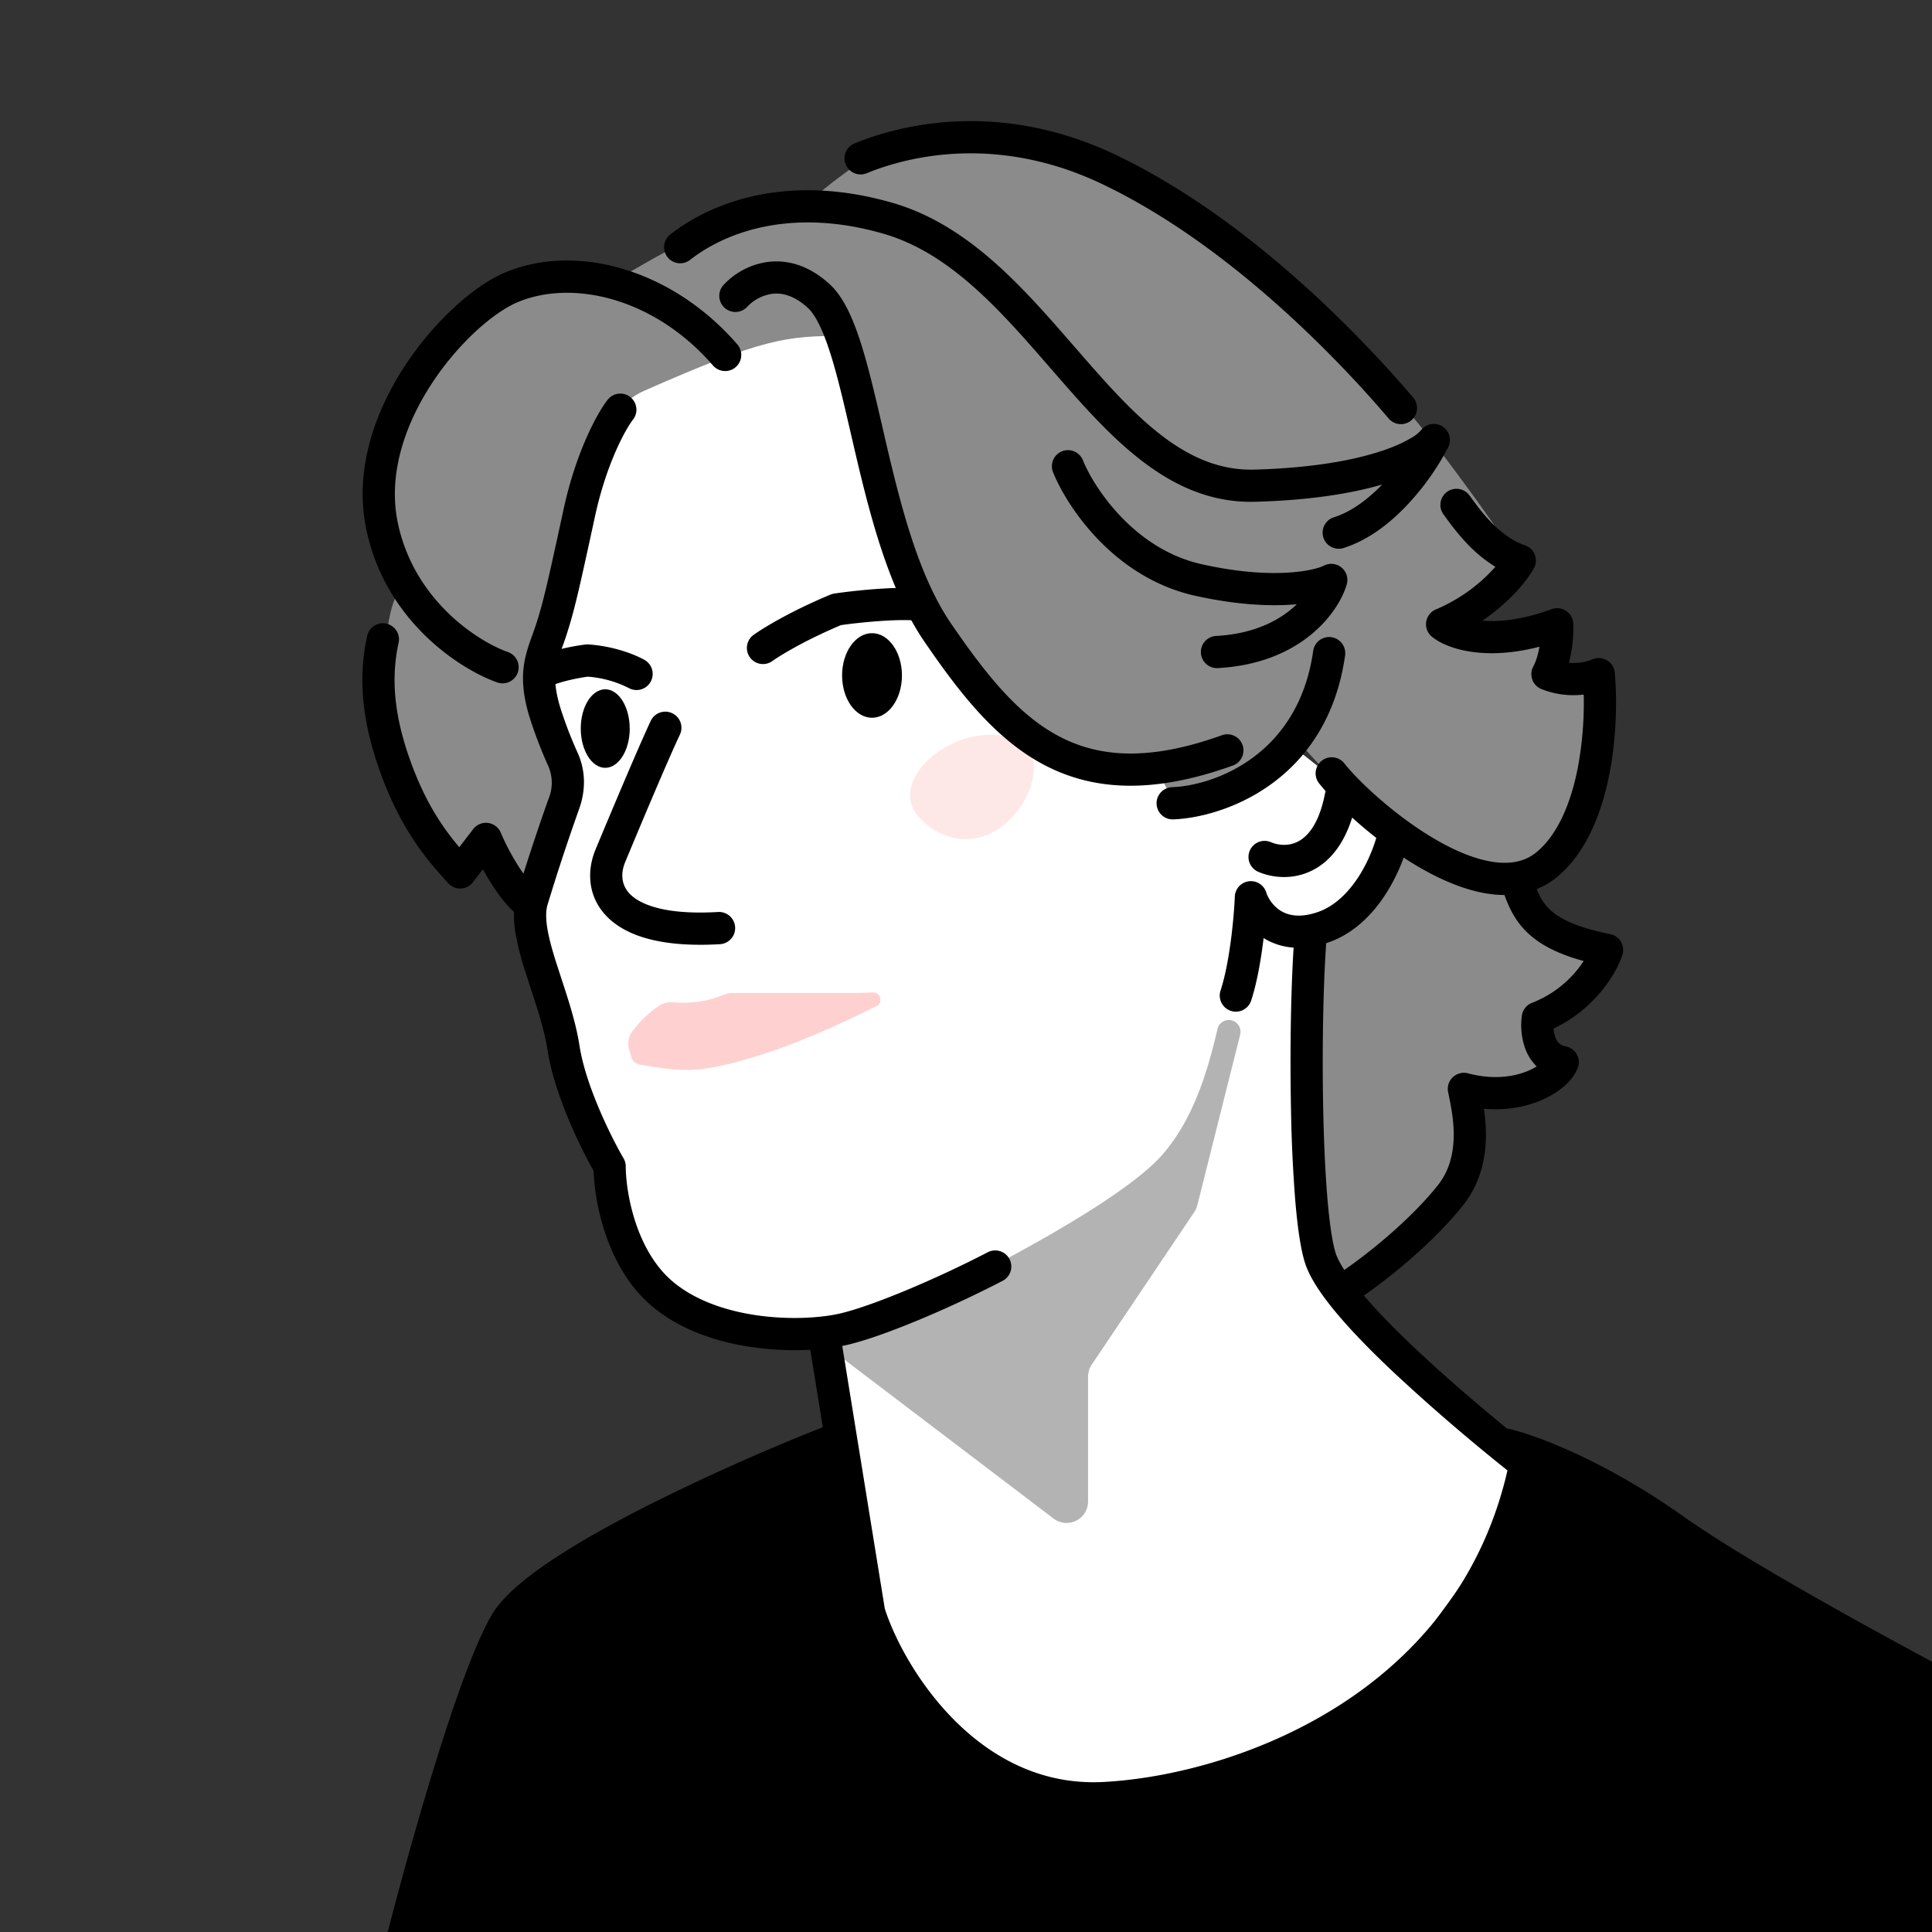 <svg xmlns="http://www.w3.org/2000/svg" width="45" height="45" fill="none"><rect width="100%" height="100%" fill="#333333" stroke="none"/><g clip-path="url(#a)"><path fill="#fff" d="m19.382 31.113.841 7.404 1.71 2.312 2.277.848c2.528.699 3.16.55 7.566-1.729 3.526-1.822 3.963-4.64 3.742-5.82-1.513-1.066-4.234-3.423-4.74-5.055-.505-1.632-.299-5.569-.132-7.333 1.583-.652 1.856-1.857 1.796-2.378l-1.131-1.03-2.129-1.68-1.08-.632c-.749-.122-2.269-.366-2.362-.366-.093 0-.482-.1-.665-.15L21.5 8.687c-.504-.96-1.55-2.894-1.696-2.96-.146-.067-1.68-.128-2.428-.15L15.148 6.99l-.565 2.445c-.205.255-.679.987-.931 1.879-.316 1.114-1.048 3.442-1.081 4.473-.027.825.443 1.984.681 2.46-.105.639-.412 2.1-.798 2.845-.482.93.515 2.294.648 3.342.107.838.829 2.184 1.176 2.753-.243.392-.426 1.514.785 2.86 1.212 1.347 3.384 1.272 4.32 1.066Z"/><path fill="#8B8B8B" d="M30.546 27.418v-5.66c.893-.146 1.77-1.515 2.096-2.181-.57-.303-1.846-1.673-2.413-2.32-.668 1.116-2.196 1.42-2.877 1.433l-.401-.745c-.727-.05-2.332-.26-2.943-.688-.764-.535-1.949-1.834-2.904-3.821-.764-1.59-1.3-4.491-1.478-5.612-1.301 0-1.849.054-4.626 1.28-1.14.504-1.2 2.108-1.543 3.082-.274.778-.75 2.74-.955 3.623l.757 2.343L12.502 21l-1.136-1.352-.559.866c-.498-.409-1.55-1.716-1.766-3.678-.216-1.961.09-2.884.27-3.1v-.09c-.216-.343-.606-1.378-.433-2.776.217-1.749.577-1.316 2.055-3.281 1.183-1.572 2.813-1.388 3.48-1.1 2.884-1.73 4.145-1.91 4.416-1.784 1.64-1.388 2.325-1.64 4.29-1.478 1.965.163 1.244.199 3.587 1.28 2.343 1.082 4.56 3.48 5.66 4.597.88.894 2.386 3.028 3.029 3.983-.26.375-1.226 1.19-1.677 1.55 1.024.477 2.073.2 2.47 0v1.1l1.171.126c0 3.288-1.31 4.483-1.964 4.669-.145.88 1.25 1.484 1.964 1.676-.23.65-1.081 1.34-1.478 1.605.087.59.397.823.541.865-.274.634-1.556.697-2.163.649.012.078-.004.58-.162 1.965-.159 1.384-1.893 2.487-2.74 2.866-.27-.373-.811-1.442-.811-2.74Z"/><path fill="#000" fill-rule="evenodd" d="M14.678 9.246a.375.375 0 0 1 .067.526c-.16.205-.61.99-.883 2.24l-.051.235c-.311 1.428-.426 1.954-.615 2.538a7.17 7.17 0 0 1-.108.308c-.062.171-.11.303-.138.477-.037.23-.028.529.133 1.013.14.422.271.728.376.961.19.425.179.887.03 1.299a49.26 49.26 0 0 0-.738 2.238c-.037.127-.041.302-.003.54.038.235.113.502.207.8l.118.363c.162.494.344 1.047.425 1.574.143.927.738 2.13 1.025 2.62a.375.375 0 0 1 .052.19c0 .28.054.768.221 1.282.168.515.439 1.023.85 1.38.524.454 1.261.705 2.01.81.748.104 1.462.056 1.901-.044.733-.169 2.204-.782 3.45-1.429a.375.375 0 0 1 .346.666c-1.26.654-2.8 1.303-3.628 1.494-.537.123-1.343.171-2.172.055-.828-.115-1.723-.4-2.399-.986-.55-.476-.879-1.123-1.07-1.713a5.295 5.295 0 0 1-.258-1.412c-.316-.56-.913-1.784-1.07-2.798-.07-.46-.226-.935-.385-1.422l-.131-.405a6.613 6.613 0 0 1-.232-.905c-.047-.289-.059-.591.024-.872.15-.511.495-1.57.752-2.281a.974.974 0 0 0-.01-.737 10.689 10.689 0 0 1-.402-1.03c-.191-.573-.223-.994-.163-1.368.04-.248.126-.486.2-.69a6.43 6.43 0 0 0 .074-.21c.177-.546.283-1.034.605-2.51l.041-.19c.291-1.336.782-2.23 1.023-2.54a.375.375 0 0 1 .526-.067Z" clip-rule="evenodd"/><path fill="#000" fill-rule="evenodd" d="M15.656 16.612a.375.375 0 0 1 .18.5c-.292.615-1.022 2.359-1.274 2.967-.114.275-.09.554.13.763.248.236.827.471 2.034.4a.375.375 0 0 1 .043.75c-1.275.074-2.118-.154-2.594-.606-.503-.479-.505-1.113-.306-1.594.25-.602.988-2.365 1.288-3.001a.375.375 0 0 1 .5-.179Zm-2.02-1.6a.37.37 0 0 1 .07-.002c.65.046 1.126.26 1.305.36a.375.375 0 1 1-.369.654 2.524 2.524 0 0 0-.953-.263 4.73 4.73 0 0 0-.511.101c-.1.026-.19.053-.26.08-.065.025-.089.04-.09.04l.004-.002a.375.375 0 1 1-.494-.565c.095-.083.218-.137.313-.173a3.3 3.3 0 0 1 .34-.106c.231-.06.48-.104.645-.124Zm5.954-.452c.459-.066 1.3-.145 1.734-.107a.375.375 0 0 0 .065-.748c-.543-.047-1.502.051-1.955.12a.379.379 0 0 0-.089.024c-.928.386-1.577.782-1.802.946a.375.375 0 0 0 .44.607c.168-.122.747-.48 1.607-.843Z" clip-rule="evenodd"/><path fill="#FED1D0" d="M15.369 23.416c-.3.193-.508.428-.648.618a.467.467 0 0 0-.068.406l.05.178a.25.25 0 0 0 .2.179c1.031.175 1.406.218 2.855-.238.865-.272 1.91-.75 2.668-1.13.15-.074.076-.323-.092-.314-.177.008-.372.014-.578.014H17.06a.545.545 0 0 0-.2.04 2.429 2.429 0 0 1-1.108.18c-.132-.013-.271-.006-.383.067Z"/><path fill="#000" fill-rule="evenodd" d="M8.999 14.526c.202.044.33.245.285.447-.175.8-.113 1.651.258 2.703.35.993.766 1.596 1.155 2.057l.325-.422a.375.375 0 0 1 .643.085c.143.342.342.69.525.95a2.35 2.35 0 0 0 .269.323.375.375 0 0 1-.108.734.53.53 0 0 1-.292-.097 1.125 1.125 0 0 1-.168-.142 3.075 3.075 0 0 1-.315-.387 5.825 5.825 0 0 1-.329-.529l-.232.301a.375.375 0 0 1-.573.025c-.502-.547-1.12-1.265-1.607-2.649-.407-1.154-.495-2.149-.283-3.113a.375.375 0 0 1 .447-.286Zm3.477 6.157-.001-.001.002.001Z" clip-rule="evenodd"/><path fill="#FED1D0" d="M23.981 17.51c-.31-.466-1.159-.529-1.896-.142-.737.388-1.083 1.079-.773 1.544.31.466 1.07.864 1.807.476.737-.387 1.172-1.413.862-1.878Z" opacity=".5"/><path fill="#000" fill-rule="evenodd" d="M16.607 8.513c-1.37-1.583-3.287-2.013-4.56-1.47-.538.228-1.366.932-1.998 1.903-.628.965-1.015 2.117-.784 3.227.377 1.818 1.879 2.773 2.565 3.014a.375.375 0 1 1-.249.708c-.842-.296-2.602-1.41-3.05-3.57-.287-1.375.201-2.732.89-3.789.684-1.05 1.616-1.88 2.332-2.184 1.637-.697 3.887-.101 5.421 1.67a.375.375 0 1 1-.567.491Zm1.341-1.663a.981.981 0 0 0-.54.292.375.375 0 1 1-.558-.502 1.73 1.73 0 0 1 .975-.53c.462-.077.987.044 1.493.503.35.318.579.876.762 1.47.166.539.315 1.182.47 1.85l.063.274c.362 1.56.778 3.206 1.538 4.315.808 1.18 1.554 2.116 2.501 2.62.92.491 2.088.603 3.808-.017a.375.375 0 1 1 .255.706c-1.863.67-3.26.59-4.415-.026-1.127-.6-1.962-1.682-2.768-2.859-.854-1.247-1.294-3.04-1.65-4.57l-.064-.275c-.155-.673-.297-1.286-.455-1.797-.185-.6-.367-.97-.55-1.136-.346-.315-.644-.356-.865-.319Z" clip-rule="evenodd"/><path fill="#000" fill-rule="evenodd" d="M20.575 5.443c-2.07-.597-3.614-.079-4.494.604a.375.375 0 1 1-.46-.592c1.075-.834 2.867-1.394 5.162-.732.972.28 1.788.845 2.512 1.506.62.568 1.19 1.224 1.734 1.85l.258.296c.63.722 1.231 1.376 1.877 1.848.638.465 1.301.736 2.058.715 1.355-.038 2.3-.22 2.925-.423.312-.101.54-.207.698-.3a.907.907 0 0 0 .25-.19.375.375 0 0 1 .637.39 5.951 5.951 0 0 1-.873 1.257c-.405.45-.944.9-1.578 1.096a.375.375 0 0 1-.222-.716c.406-.126.796-.415 1.136-.767-.697.204-1.66.366-2.951.402-.97.028-1.792-.326-2.522-.859-.722-.526-1.372-1.241-2-1.96l-.263-.302c-.546-.628-1.084-1.247-1.67-1.783-.677-.619-1.394-1.103-2.214-1.34Zm4.16 5.069a.375.375 0 0 1 .488.208c.128.317.428.84.9 1.329.47.486 1.093.92 1.869 1.093.834.187 1.496.223 1.979.197.492-.027.775-.118.865-.164a.375.375 0 0 1 .532.438c-.194.664-1.066 1.835-2.984 1.947a.375.375 0 1 1-.044-.748c.918-.054 1.509-.392 1.865-.738-.062.006-.127.01-.194.014-.556.03-1.287-.014-2.183-.214-.955-.214-1.703-.743-2.245-1.304-.54-.559-.892-1.165-1.055-1.57a.375.375 0 0 1 .207-.488Z" clip-rule="evenodd"/><path fill="#000" fill-rule="evenodd" d="M25.682 4.292c-2.25-1.078-4.271-.756-5.488-.26a.375.375 0 1 1-.284-.694c1.373-.56 3.619-.91 6.096.277 3.147 1.508 5.794 4.335 6.91 5.646a.375.375 0 0 1-.572.486c-1.1-1.293-3.663-4.02-6.662-5.455Zm8.015 7.17a.375.375 0 0 1 .525.071c.022.029.047.062.073.099.098.133.23.315.412.506.23.242.505.46.81.562a.375.375 0 0 1 .21.537c-.155.28-.556.784-1.2 1.219.385.033.924-.014 1.612-.267a.375.375 0 0 1 .505.334 3.204 3.204 0 0 1-.101.914c.164.013.36 0 .549-.08a.375.375 0 0 1 .519.311c.051.557.05 1.446-.12 2.334-.168.875-.513 1.822-1.205 2.409-.476.403-1.052.49-1.614.407-.555-.081-1.121-.33-1.636-.63-1.028-.603-1.95-1.479-2.32-1.953a.375.375 0 0 1 .592-.46c.31.397 1.16 1.21 2.107 1.765.472.277.944.474 1.366.536.414.06.753-.011 1.02-.237.495-.42.796-1.158.953-1.978a8.23 8.23 0 0 0 .134-1.683 2.02 2.02 0 0 1-.997-.133.375.375 0 0 1-.179-.519c.068-.127.116-.291.145-.463-1.261.329-2.139.063-2.502-.23a.375.375 0 0 1 .089-.638 3.868 3.868 0 0 0 1.386-.993 3.241 3.241 0 0 1-.666-.548c-.22-.231-.392-.467-.487-.597a4.47 4.47 0 0 0-.051-.07.375.375 0 0 1 .071-.525Zm-2.687 3.379c.205.03.348.219.32.424-.418 2.947-2.838 3.777-4.002 3.82a.375.375 0 0 1-.028-.75c.946-.035 2.938-.714 3.287-3.175a.375.375 0 0 1 .423-.319Z" clip-rule="evenodd"/><path fill="#000" fill-rule="evenodd" d="M32.542 19.081c.202.045.33.245.285.448-.073.329-.25.827-.551 1.295-.3.465-.749.938-1.378 1.142-.603.196-1.097.113-1.466-.117-.058.481-.15 1.027-.29 1.456a.375.375 0 0 1-.713-.233c.218-.668.314-1.73.332-2.187a.375.375 0 0 1 .733-.097c.038.12.144.302.325.419.164.105.428.183.847.046.404-.13.73-.449.98-.835.247-.385.393-.8.449-1.052a.375.375 0 0 1 .447-.285Zm2.667 1.111a.375.375 0 0 1 .478.23c.119.337.2.562.41.762.213.202.601.413 1.408.574a.375.375 0 0 1 .284.483c-.136.42-.626 1.251-1.604 1.717.006.07.02.141.044.206.045.116.111.185.237.208a.375.375 0 0 1 .283.503 1.15 1.15 0 0 1-.352.454c-.158.13-.359.247-.594.336-.343.13-.763.202-1.24.16.027.183.047.393.047.614-.002.505-.113 1.107-.532 1.634-.73.92-1.844 1.794-2.443 2.193a.375.375 0 0 1-.416-.624c.564-.375 1.608-1.2 2.272-2.036.279-.351.367-.767.369-1.17 0-.353-.063-.667-.11-.899l-.021-.102a.375.375 0 0 1 .464-.435c.556.148 1.017.088 1.344-.036a1.42 1.42 0 0 0 .256-.125 1.123 1.123 0 0 1-.264-.406 1.625 1.625 0 0 1-.082-.778.375.375 0 0 1 .236-.297 2.53 2.53 0 0 0 1.204-.974c-.605-.165-1.016-.381-1.305-.656-.347-.328-.48-.708-.589-1.019l-.014-.039a.375.375 0 0 1 .23-.478Z" clip-rule="evenodd"/><path fill="#000" fill-rule="evenodd" d="M30.553 21.461a.375.375 0 0 1 .345.403c-.074.942-.108 2.502-.078 3.974.015.735.046 1.443.095 2.037.05.604.116 1.058.193 1.305.066.214.272.535.614.943.334.396.766.837 1.24 1.285.95.896 2.044 1.8 2.798 2.4.111.087.163.23.135.368-.605 2.959-2.349 4.943-4.335 6.201-1.978 1.254-4.205 1.794-5.826 1.878-1.7.087-3.044-.675-4.012-1.636-.963-.956-1.578-2.13-1.836-2.946a.37.37 0 0 1-.012-.054l-1.043-6.438a.375.375 0 1 1 .74-.12l1.038 6.41c.23.712.783 1.763 1.641 2.616.864.858 2.014 1.493 3.445 1.419 1.51-.078 3.608-.587 5.464-1.762 1.796-1.138 3.356-2.895 3.953-5.495a45.413 45.413 0 0 1-2.664-2.296c-.485-.458-.94-.92-1.3-1.347-.349-.416-.642-.835-.756-1.203-.104-.334-.175-.862-.225-1.466a34.749 34.749 0 0 1-.097-2.084c-.03-1.487.003-3.074.08-4.047a.375.375 0 0 1 .403-.345Z" clip-rule="evenodd"/><path fill="#000" d="M9.317 45.398c.495-1.968 1.679-6.242 2.454-7.585.774-1.342 5.52-3.44 7.65-4.268l.74 4.268c.27.71.944 2.53 2.52 3.357 1.968 1.033 2.743 1.033 5.035.646 1.833-.31 4.207-1.937 5.164-2.712.646-.839 2.04-2.711 2.454-3.486.413-.774.495-1.442.484-1.678l-.743-.29c.56.129 2.124.703 3.906 1.968 1.782 1.266 5.993 3.519 7.876 4.487l4.487 4.777-3.777 3.874H10.382l-1.065-3.358Z"/><path fill="#000" fill-rule="evenodd" d="M19.605 33.219a.375.375 0 0 1 .185.262l.735 4.233c.283.746.92 2.385 2.33 3.124.968.508 1.606.742 2.264.815.667.074 1.386-.013 2.534-.207.85-.144 1.856-.601 2.787-1.137a18.17 18.17 0 0 0 2.17-1.469c.663-.863 2.003-2.667 2.393-3.398.277-.52.387-.977.424-1.252l-.488-.191a.375.375 0 0 1 .22-.715c.614.142 2.223.739 4.04 2.029 1.755 1.246 5.941 3.487 7.83 4.459.038.02.072.045.101.076l4.487 4.778a.375.375 0 0 1-.005.518l-3.776 3.873a.375.375 0 0 1-.269.114H10.382a.375.375 0 0 1-.357-.262L8.96 45.512a.375.375 0 0 1-.006-.205c.248-.99.67-2.556 1.127-4.046.452-1.473.952-2.92 1.365-3.635.24-.416.747-.84 1.336-1.24.605-.41 1.352-.832 2.134-1.233a50.019 50.019 0 0 1 4.369-1.957.375.375 0 0 1 .32.023Zm16.544 1.21a4.684 4.684 0 0 1-.485 1.366c-.43.808-1.848 2.708-2.486 3.538a.373.373 0 0 1-.062.063 18.793 18.793 0 0 1-2.302 1.563c-.954.55-2.052 1.06-3.036 1.226-1.142.194-1.957.3-2.742.213-.795-.088-1.53-.37-2.53-.896-1.685-.884-2.405-2.788-2.68-3.514l-.015-.042a.377.377 0 0 1-.019-.068l-.662-3.814a49.16 49.16 0 0 0-3.872 1.756c-.768.394-1.485.8-2.054 1.187-.585.397-.962.739-1.109.994-.362.628-.84 1.99-1.297 3.48a87.475 87.475 0 0 0-1.09 3.906l.949 2.994h36.752l3.416-3.504-4.197-4.468c-1.905-.982-6.075-3.214-7.864-4.485a14.856 14.856 0 0 0-2.615-1.495Z" clip-rule="evenodd"/><path fill="#000" d="M21.008 15.733c0 .544-.312.985-.697.985-.385 0-.697-.441-.697-.985s.312-.985.697-.985c.385 0 .697.441.697.985Zm-6.34 1.237c0 .504-.256.914-.571.914-.315 0-.57-.41-.57-.915 0-.505.255-.914.57-.914.315 0 .57.41.57.914Z"/><path fill="#000" fill-rule="evenodd" d="M31.301 18.19c.203.04.336.236.297.44-.17.875-.548 1.398-1.03 1.642-.47.237-.956.167-1.263.033a.375.375 0 0 1 .3-.688c.155.068.4.1.624-.014.211-.107.49-.386.632-1.117a.375.375 0 0 1 .44-.296Z" clip-rule="evenodd"/><path fill="#000" d="M27.065 26.905c-.924 1.049-3.998 2.654-5.419 3.325l-2.66.92 5.555 4.221a.5.5 0 0 0 .802-.398v-2.908a.5.5 0 0 1 .085-.279l2.39-3.557a.498.498 0 0 0 .07-.157l.998-3.974a.273.273 0 0 0-.068-.255.27.27 0 0 0-.46.125c-.205.872-.526 2.065-1.293 2.937Z" opacity=".3"/></g><defs><clipPath id="a"><path fill="#fff" d="M45 0H0v45h45z"/></clipPath></defs></svg>